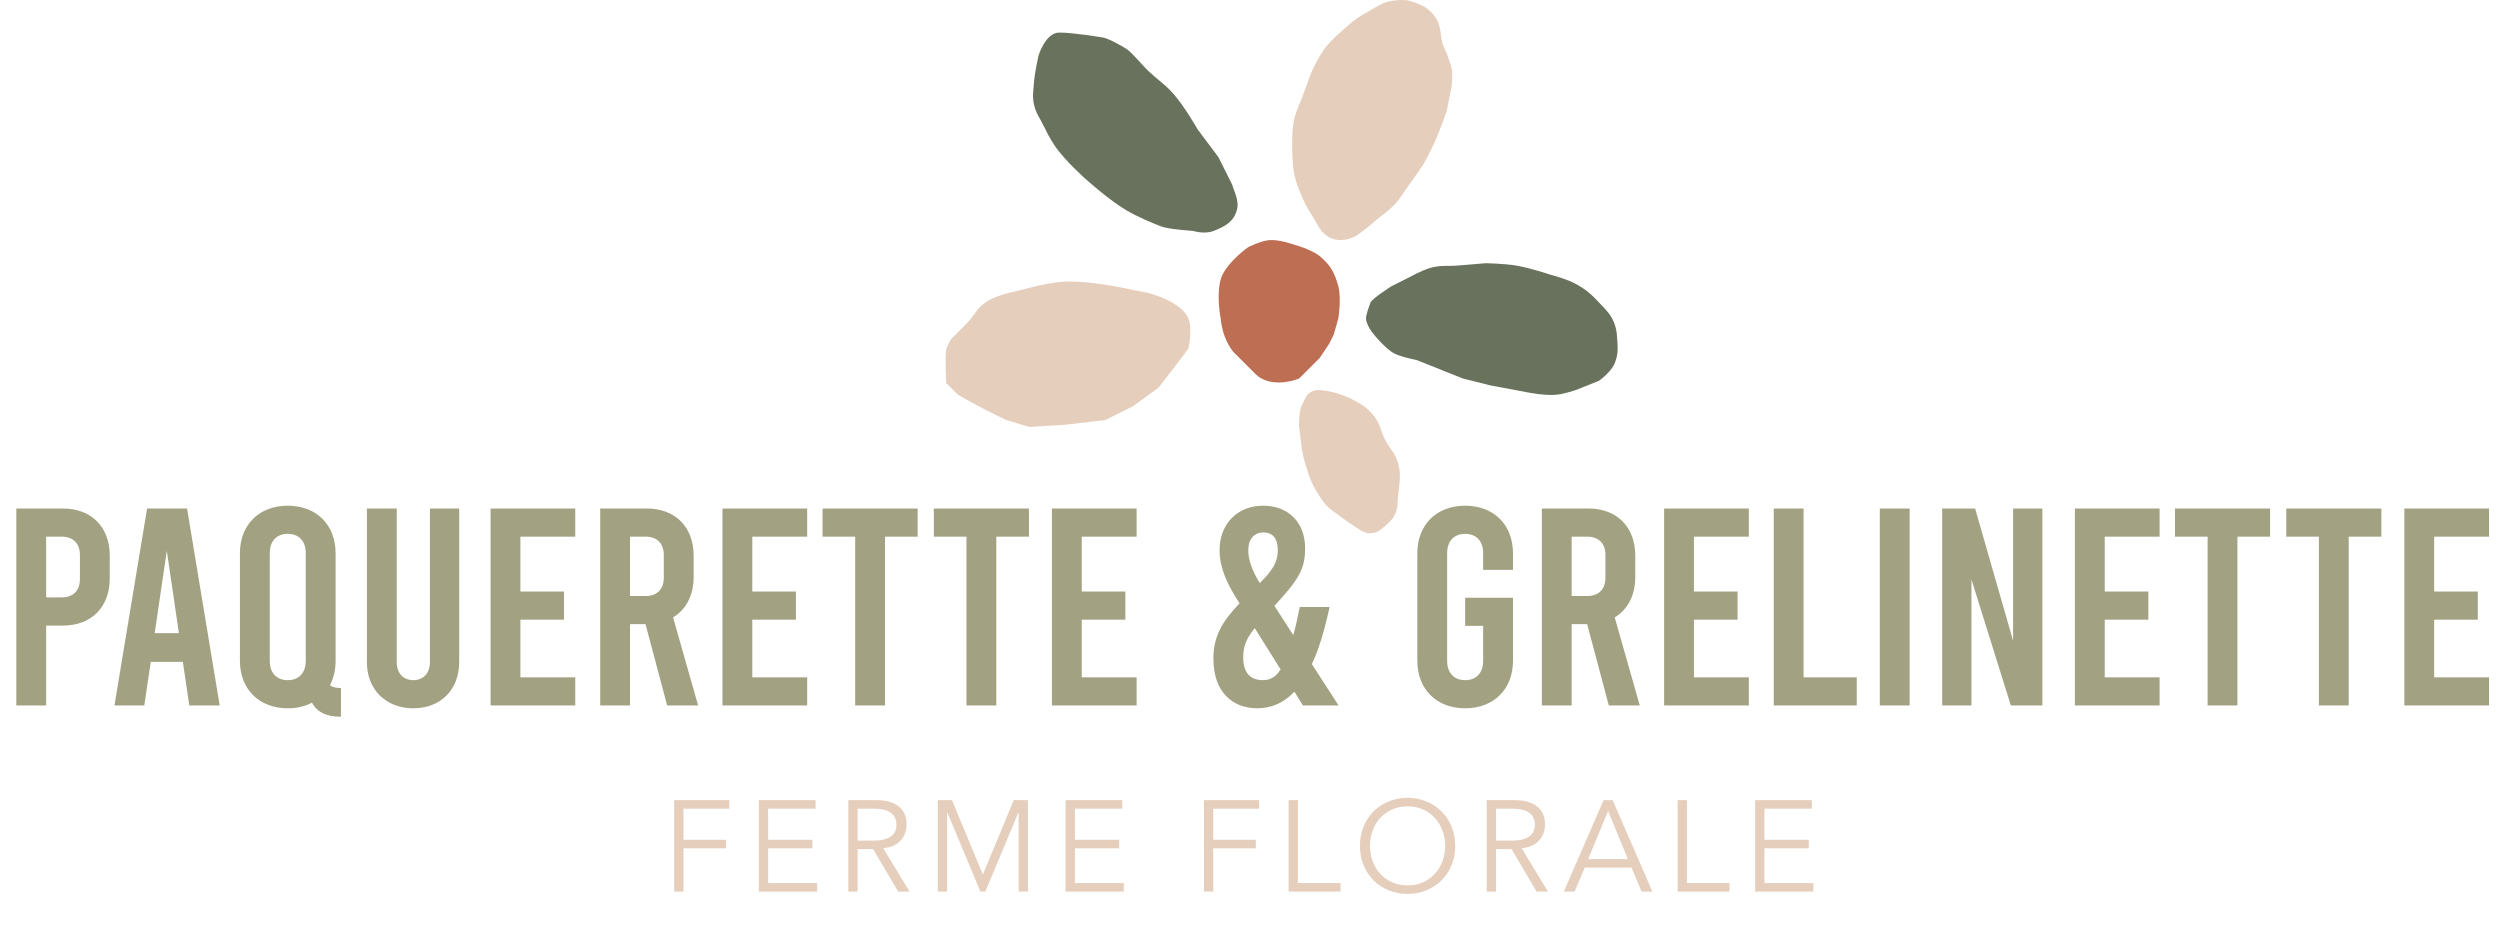 <?xml version="1.0" encoding="UTF-8"?> <svg xmlns="http://www.w3.org/2000/svg" width="249" height="94" viewBox="0 0 249 94" fill="none"> <path d="M68.073 88.802H67.147V79.695H72.639V80.544H68.073V83.644H72.318V84.493H68.073V88.802ZM76.507 87.953H81.382V88.802H75.581V79.695H81.228V80.544H76.507V83.644H80.919V84.493H76.507V87.953ZM85.418 83.721H87.065C87.477 83.721 87.824 83.678 88.107 83.593C88.398 83.507 88.63 83.395 88.802 83.258C88.973 83.112 89.097 82.945 89.175 82.757C89.252 82.559 89.29 82.349 89.29 82.126C89.29 81.912 89.252 81.71 89.175 81.522C89.097 81.325 88.973 81.153 88.802 81.007C88.63 80.861 88.398 80.75 88.107 80.673C87.824 80.587 87.477 80.544 87.065 80.544H85.418V83.721ZM85.418 88.802H84.492V79.695H87.297C88.223 79.695 88.952 79.897 89.483 80.3C90.024 80.703 90.294 81.312 90.294 82.126C90.294 82.761 90.092 83.297 89.689 83.734C89.295 84.163 88.72 84.412 87.966 84.48L90.59 88.802H89.458L86.962 84.57H85.418V88.802ZM97.893 87.105L100.968 79.695H102.383V88.802H101.456V80.93H101.431L98.138 88.802H97.649L94.356 80.93H94.33V88.802H93.404V79.695H94.819L97.893 87.105ZM107.06 87.953H111.936V88.802H106.134V79.695H111.781V80.544H107.06V83.644H111.472V84.493H107.06V87.953ZM120.838 88.802H119.912V79.695H125.405V80.544H120.838V83.644H125.083V84.493H120.838V88.802ZM129.272 87.953H133.517V88.802H128.346V79.695H129.272V87.953ZM143.937 84.249C143.937 83.726 143.851 83.228 143.679 82.757C143.508 82.276 143.259 81.856 142.933 81.496C142.616 81.136 142.226 80.849 141.763 80.634C141.3 80.42 140.777 80.312 140.193 80.312C139.61 80.312 139.087 80.42 138.624 80.634C138.161 80.849 137.767 81.136 137.441 81.496C137.123 81.856 136.879 82.276 136.707 82.757C136.536 83.228 136.45 83.726 136.45 84.249C136.45 84.772 136.536 85.274 136.707 85.754C136.879 86.225 137.123 86.641 137.441 87.001C137.767 87.362 138.161 87.649 138.624 87.863C139.087 88.078 139.61 88.185 140.193 88.185C140.777 88.185 141.3 88.078 141.763 87.863C142.226 87.649 142.616 87.362 142.933 87.001C143.259 86.641 143.508 86.225 143.679 85.754C143.851 85.274 143.937 84.772 143.937 84.249ZM144.94 84.249C144.94 84.943 144.82 85.582 144.58 86.165C144.34 86.749 144.005 87.254 143.577 87.683C143.156 88.103 142.655 88.434 142.072 88.674C141.497 88.914 140.871 89.034 140.193 89.034C139.516 89.034 138.886 88.914 138.303 88.674C137.728 88.434 137.226 88.103 136.798 87.683C136.377 87.254 136.047 86.749 135.807 86.165C135.567 85.582 135.447 84.943 135.447 84.249C135.447 83.554 135.567 82.915 135.807 82.332C136.047 81.749 136.377 81.247 136.798 80.827C137.226 80.398 137.728 80.064 138.303 79.824C138.886 79.584 139.516 79.464 140.193 79.464C140.871 79.464 141.497 79.584 142.072 79.824C142.655 80.064 143.156 80.398 143.577 80.827C144.005 81.247 144.34 81.749 144.58 82.332C144.82 82.915 144.94 83.554 144.94 84.249ZM149.005 83.721H150.651C151.063 83.721 151.41 83.678 151.693 83.593C151.985 83.507 152.216 83.395 152.388 83.258C152.559 83.112 152.684 82.945 152.761 82.757C152.838 82.559 152.877 82.349 152.877 82.126C152.877 81.912 152.838 81.71 152.761 81.522C152.684 81.325 152.559 81.153 152.388 81.007C152.216 80.861 151.985 80.75 151.693 80.673C151.41 80.587 151.063 80.544 150.651 80.544H149.005V83.721ZM149.005 88.802H148.079V79.695H150.883C151.809 79.695 152.538 79.897 153.07 80.3C153.61 80.703 153.88 81.312 153.88 82.126C153.88 82.761 153.678 83.297 153.275 83.734C152.881 84.163 152.306 84.412 151.552 84.48L154.176 88.802H153.044L150.548 84.57H149.005V88.802ZM158.186 85.561H162.135L160.167 80.776L158.186 85.561ZM156.836 88.802H155.755L159.717 79.695H160.618L164.579 88.802H163.499L162.496 86.41H157.839L156.836 88.802ZM168.021 87.953H172.266V88.802H167.095V79.695H168.021V87.953ZM175.739 87.953H180.614V88.802H174.813V79.695H180.46V80.544H175.739V83.644H180.151V84.493H175.739V87.953Z" fill="#E6CEBC"></path> <path d="M1.625 70.265V50.649H6.277C9.108 50.649 10.929 52.498 10.929 55.329V57.627C10.929 60.457 9.108 62.307 6.277 62.307H4.596V70.265H1.625ZM4.596 59.504H6.137C7.286 59.504 7.959 58.832 7.959 57.683V55.273C7.959 54.124 7.286 53.451 6.137 53.451H4.596V59.504ZM18.855 70.265L18.21 65.922H15.016L14.371 70.265H11.4L14.651 50.649H18.631L21.881 70.265H18.855ZM15.408 63.063H17.818L16.613 54.852L15.408 63.063ZM32.864 68.248C33.116 68.444 33.453 68.528 33.957 68.528V71.386C32.584 71.386 31.631 70.994 31.07 69.985C30.398 70.35 29.585 70.546 28.66 70.546C25.802 70.546 23.896 68.64 23.896 65.81V55.105C23.896 52.274 25.802 50.368 28.66 50.368C31.519 50.368 33.425 52.274 33.425 55.105V65.81C33.425 66.734 33.228 67.547 32.864 68.248ZM30.454 65.81V55.105C30.454 53.871 29.753 53.171 28.66 53.171C27.567 53.171 26.867 53.871 26.867 55.105V65.81C26.867 67.043 27.567 67.743 28.66 67.743C29.753 67.743 30.454 67.043 30.454 65.81ZM41.167 70.546C38.449 70.546 36.543 68.696 36.543 65.95V50.649H39.514V65.95C39.514 67.099 40.214 67.743 41.167 67.743C42.12 67.743 42.821 67.099 42.821 65.95V50.649H45.735V65.95C45.735 68.696 43.886 70.546 41.167 70.546ZM48.861 70.265V50.649H57.296V53.451H51.832V58.916H56.175V61.718H51.832V67.463H57.296V70.265H48.861ZM69.533 70.265H66.45L64.293 62.166H62.751V70.265H59.781V50.649H64.433C67.263 50.649 69.085 52.498 69.085 55.329V57.486C69.085 59.308 68.328 60.709 67.039 61.494L69.533 70.265ZM62.751 53.451V59.364H64.293C65.442 59.364 66.114 58.691 66.114 57.543V55.273C66.114 54.124 65.442 53.451 64.293 53.451H62.751ZM71.959 70.265V50.649H80.394V53.451H74.93V58.916H79.273V61.718H74.93V67.463H80.394V70.265H71.959ZM81.926 53.451V50.649H91.398V53.451H88.147V70.265H85.177V53.451H81.926ZM93.009 53.451V50.649H102.482V53.451H99.231V70.265H96.26V53.451H93.009ZM104.772 70.265V50.649H113.207V53.451H107.743V58.916H112.087V61.718H107.743V67.463H113.207V70.265H104.772ZM133.324 70.265H129.765L128.925 68.892C127.86 70.013 126.627 70.546 125.225 70.546C122.787 70.546 120.854 68.948 120.854 65.614C120.854 63.288 121.806 61.83 123.46 60.093L123.04 59.42C122.311 58.215 121.47 56.646 121.47 54.796C121.47 52.246 123.18 50.368 125.814 50.368C128.308 50.368 129.989 52.022 129.989 54.6C129.989 56.702 129.345 57.711 126.935 60.345L128.812 63.259C129.037 62.475 129.233 61.55 129.457 60.457H132.428C131.923 62.783 131.363 64.661 130.662 66.146L133.324 70.265ZM125.842 53.031C124.889 53.031 124.329 53.731 124.329 54.796C124.329 55.665 124.637 56.73 125.478 58.075C126.683 56.87 127.271 56.029 127.271 54.796C127.271 53.647 126.767 53.031 125.842 53.031ZM125.786 67.743C126.458 67.743 127.019 67.491 127.551 66.678L124.973 62.559C124.188 63.54 123.824 64.296 123.824 65.473C123.824 67.183 124.693 67.743 125.786 67.743ZM150.693 56.758H147.722V55.105C147.722 53.871 147.022 53.171 145.929 53.171C144.836 53.171 144.135 53.871 144.135 55.105V65.81C144.135 67.043 144.836 67.743 145.929 67.743C147.022 67.743 147.722 67.043 147.722 65.81V62.335H145.929V59.532H150.693V65.81C150.693 68.64 148.787 70.546 145.929 70.546C143.07 70.546 141.165 68.64 141.165 65.81V55.105C141.165 52.274 143.07 50.368 145.929 50.368C148.787 50.368 150.693 52.274 150.693 55.105V56.758ZM163.32 70.265H160.238L158.08 62.166H156.538V70.265H153.568V50.649H158.22C161.05 50.649 162.872 52.498 162.872 55.329V57.486C162.872 59.308 162.115 60.709 160.826 61.494L163.32 70.265ZM156.538 53.451V59.364H158.08C159.229 59.364 159.901 58.691 159.901 57.543V55.273C159.901 54.124 159.229 53.451 158.08 53.451H156.538ZM165.746 70.265V50.649H174.182V53.451H168.717V58.916H173.061V61.718H168.717V67.463H174.182V70.265H165.746ZM176.666 70.265V50.649H179.636V67.463H184.933V70.265H176.666ZM187.23 70.265V50.649H190.2V70.265H187.23ZM193.442 70.265V50.649H196.721L200.504 63.82V50.649H203.418V70.265H200.28L196.356 57.711V70.265H193.442ZM206.66 70.265V50.649H215.095V53.451H209.631V58.916H213.975V61.718H209.631V67.463H215.095V70.265H206.66ZM216.627 53.451V50.649H226.099V53.451H222.848V70.265H219.878V53.451H216.627ZM227.711 53.451V50.649H237.183V53.451H233.932V70.265H230.961V53.451H227.711ZM239.473 70.265V50.649H247.909V53.451H242.444V58.916H246.788V61.718H242.444V67.463H247.909V70.265H239.473Z" fill="#A2A182"></path> <path d="M118.366 31.727C118.799 32.81 118.366 34.713 118.366 34.713C118.366 34.713 117.532 35.838 116.988 36.551C116.367 37.364 115.38 38.618 115.38 38.618L112.853 40.456L110.097 41.834L106.192 42.294L102.516 42.523L100.219 41.834C100.219 41.834 98.526 41.02 97.463 40.456C96.647 40.023 95.395 39.307 95.395 39.307L94.247 38.159C94.247 38.159 94.094 35.785 94.247 34.713L94.706 33.794C94.706 33.794 95.703 32.831 96.314 32.187C97.058 31.403 97.273 30.747 98.152 30.119C99.237 29.344 101.368 28.971 101.368 28.971C101.368 28.971 104.136 28.16 105.962 28.052C107.94 27.935 111.015 28.511 111.015 28.511L114.461 29.2C114.461 29.2 117.692 30.04 118.366 31.727Z" fill="#E6CEBC"></path> <path d="M121.582 27.822C121.214 29.108 121.429 30.961 121.582 31.727C121.743 33.565 122.568 34.79 122.96 35.173L125.027 37.24C126.314 38.526 128.473 38.082 129.392 37.7L131.459 35.632L132.378 34.254L132.837 33.335L133.297 31.727C133.297 31.727 133.624 29.724 133.297 28.511C132.94 27.189 132.517 26.394 131.459 25.525C130.621 24.837 128.932 24.377 128.932 24.377C128.932 24.377 127.404 23.825 126.405 23.917C125.558 23.995 124.338 24.606 124.338 24.606C123.573 25.142 121.949 26.536 121.582 27.822Z" fill="#BE6E53"></path> <path d="M120.893 22.998C119.974 23.366 118.825 22.998 118.825 22.998C118.825 22.998 116.375 22.845 115.61 22.539C114.844 22.233 113.445 21.683 112.164 20.931C110.508 19.959 108.259 17.945 108.259 17.945C108.259 17.945 106.065 16.03 105.043 14.499C104.531 13.731 104.306 13.259 103.895 12.432C103.501 11.641 103.151 11.23 102.976 10.364C102.816 9.573 102.919 9.103 102.976 8.297C103.052 7.209 103.435 5.541 103.435 5.541C103.435 5.541 104.124 3.244 105.503 3.244C106.881 3.244 109.637 3.703 109.637 3.703C110.189 3.703 111.551 4.469 112.164 4.852C112.777 5.234 113.54 6.276 114.461 7.149C115.337 7.979 115.943 8.326 116.758 9.216C117.935 10.5 119.285 12.891 119.285 12.891L121.352 15.648L122.73 18.404C122.884 19.017 123.465 19.966 123.19 20.931C122.859 22.092 122.041 22.539 120.893 22.998Z" fill="#69725D"></path> <path d="M130.081 20.472L131.459 22.769C132.562 24.422 134.369 23.917 135.134 23.458L136.053 22.769L137.431 21.62C137.431 21.62 138.32 20.973 138.81 20.472C139.437 19.83 139.66 19.36 140.188 18.634C140.832 17.748 141.796 16.337 141.796 16.337C141.796 16.337 142.535 14.955 142.944 14.04C143.455 12.899 144.093 11.054 144.093 11.054L144.552 8.757C144.552 8.757 144.765 7.468 144.552 6.689C144.394 6.109 144.093 5.311 144.093 5.311C144.093 5.311 143.73 4.636 143.633 4.163C143.526 3.635 143.519 3.31 143.404 2.784C143.223 1.958 142.89 1.506 142.255 0.947C141.592 0.363 140.188 0.028 140.188 0.028C140.188 0.028 139.581 -0.035 139.039 0.028C138.199 0.125 137.891 0.258 137.431 0.487C136.972 0.717 136.254 1.186 135.823 1.406C135.025 1.814 133.986 2.784 133.986 2.784C133.986 2.784 132.601 3.937 131.918 4.852C131.246 5.752 130.54 7.378 130.54 7.378L129.621 9.905C129.621 9.905 129.12 11 128.932 11.743C128.646 12.877 128.703 14.729 128.703 14.729C128.703 14.729 128.702 16.43 128.932 17.485C129.199 18.706 130.081 20.472 130.081 20.472Z" fill="#E6CEBC"></path> <path d="M131.229 38.848C130.677 38.848 130.233 39.231 130.08 39.537C130.08 39.537 129.749 40.159 129.621 40.456C129.336 41.114 129.391 42.523 129.391 42.523C129.391 42.523 129.534 43.558 129.621 44.361C129.71 45.183 129.841 45.636 130.08 46.428C130.359 47.353 130.521 47.885 130.999 48.725C131.504 49.614 131.994 50.333 132.607 50.793C133.219 51.252 134.674 52.309 135.593 52.86C136.512 53.411 137.354 52.937 137.66 52.63C137.66 52.63 138.479 52.024 138.809 51.482C139.284 50.7 139.167 50.094 139.268 49.185C139.397 48.026 139.562 47.327 139.268 46.199C138.985 45.111 138.383 44.682 137.89 43.672C137.503 42.878 137.488 42.321 136.971 41.604C136.299 40.673 135.69 40.302 134.674 39.767C133.996 39.409 132.836 39.078 132.836 39.078C132.53 39.001 131.78 38.848 131.229 38.848Z" fill="#E6CEBC"></path> <path d="M136.053 31.727C136.053 32.095 136.359 32.646 136.512 32.876C136.972 33.565 138.12 34.79 138.809 35.173C139.499 35.555 141.106 35.862 141.106 35.862L143.404 36.781L145.701 37.699L148.457 38.389L152.132 39.078C152.132 39.078 153.957 39.448 155.118 39.307C155.853 39.218 156.956 38.848 156.956 38.848L159.253 37.929C159.253 37.929 160.517 37.046 160.861 36.091C161.135 35.332 161.155 34.829 161.091 34.024C161.04 33.392 161.056 33.02 160.861 32.416C160.524 31.374 160 30.92 159.253 30.119C158.47 29.279 157.962 28.837 156.956 28.282C156.037 27.774 154.429 27.363 154.429 27.363C154.429 27.363 152.358 26.667 150.984 26.444C149.829 26.257 147.998 26.214 147.998 26.214L145.241 26.444C144.165 26.534 143.526 26.388 142.485 26.674C141.633 26.907 140.417 27.592 140.417 27.592L138.58 28.511C138.58 28.511 136.666 29.736 136.512 30.119C136.359 30.502 136.053 31.36 136.053 31.727Z" fill="#69725D"></path> </svg> 
